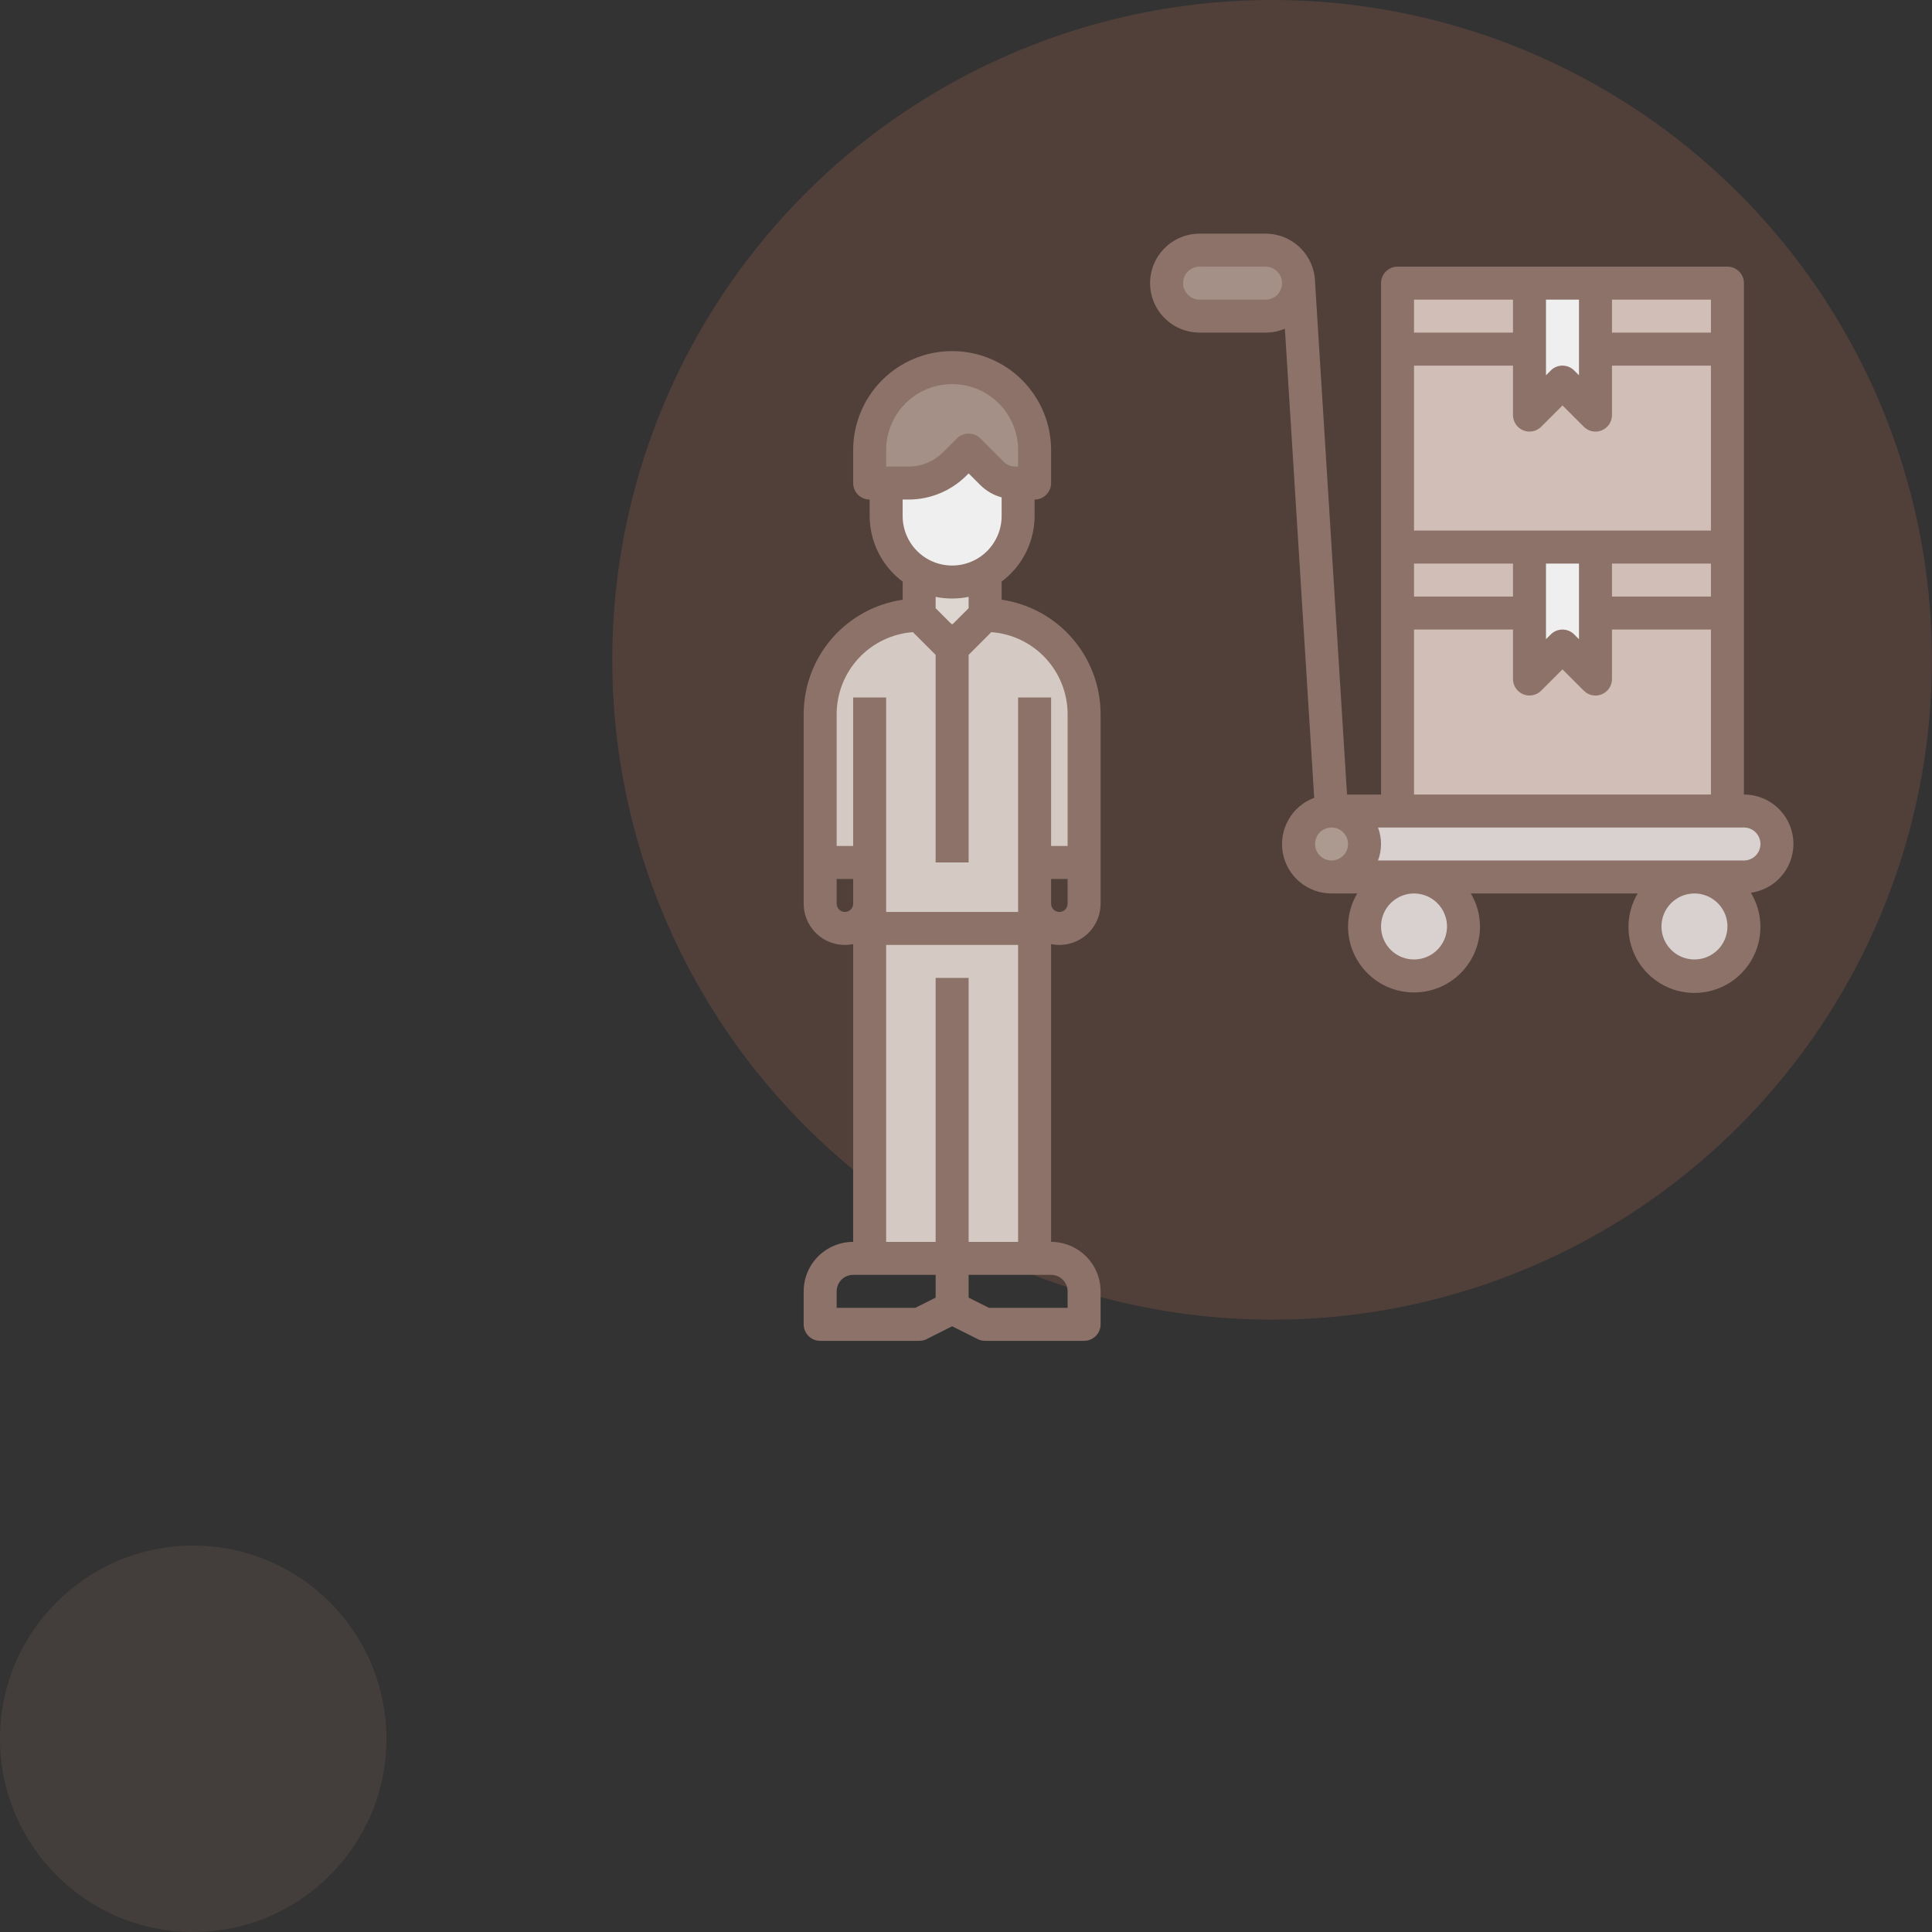 <svg width="100" height="100" viewBox="0 0 100 100" fill="none" xmlns="http://www.w3.org/2000/svg">
<rect x="0" y="0" width="100" height="100" fill="#333333" stroke="none"/>
<circle opacity="0.1" r="10" transform="matrix(1 0 0 -1 10 90)" fill="#D9A78B"/>
<circle opacity="0.15" cx="65.844" cy="34.153" r="34.153" fill="#FF8A5F"/>
<path d="M79.508 33.951V29.033H82.513V33.951H79.508Z" fill="#F0EFEF"/>
<path d="M79.508 20.289V15.371H82.513V20.289H79.508Z" fill="#F0EFEF"/>
<path d="M70.767 42.42V41.874L90.712 42.147L92.351 43.786L90.165 45.972L89.619 50.344L85.794 50.071L85.657 45.699L75.685 45.426L74.592 50.071L71.04 49.797L70.767 42.42Z" fill="#D8D1CF"/>
<path d="M50.547 23.841L46.175 25.48L45.629 27.393L49.454 30.398L53.006 26.846L50.547 23.841Z" fill="#F0EFEF"/>
<path d="M50.547 30.398H48.361H48.088V32.311H50.547V30.398Z" fill="#DDD5CF"/>
<path d="M89.412 31.731V41.977H72.335V31.731H79.166V35.146L80.873 33.438L82.581 35.146V31.731H89.412Z" fill="#D1BEB6"/>
<path d="M82.581 28.316H89.412V31.731H82.581V28.316Z" fill="#D1BEB6"/>
<path d="M89.412 18.07V28.316H82.581H79.166H72.335V18.07H79.166V21.485L80.873 19.778L82.581 21.485V18.07H89.412Z" fill="#D1BEB6"/>
<path d="M82.581 14.654H89.412V18.069H82.581V14.654Z" fill="#D1BEB6"/>
<path d="M72.335 28.316H79.166V31.731H72.335V28.316Z" fill="#D1BEB6"/>
<path d="M72.335 14.654H79.166V18.069H72.335V14.654Z" fill="#D1BEB6"/>
<path d="M68.92 45.392C69.863 45.392 70.627 44.627 70.627 43.684C70.627 42.741 69.863 41.977 68.92 41.977C67.977 41.977 67.212 42.741 67.212 43.684C67.212 44.627 67.977 45.392 68.92 45.392Z" fill="#AC9A91"/>
<path d="M65.506 12.947C65.958 12.948 66.392 13.129 66.712 13.449C67.032 13.769 67.212 14.202 67.213 14.655C67.21 15.107 67.029 15.539 66.71 15.858C66.39 16.178 65.958 16.359 65.506 16.362H62.09C61.638 16.361 61.204 16.181 60.885 15.861C60.565 15.541 60.384 15.107 60.383 14.655C60.386 14.203 60.567 13.77 60.887 13.451C61.206 13.131 61.639 12.95 62.09 12.947H65.506Z" fill="#A49086"/>
<path d="M53.552 44.64V48.056H45.014V44.64H42.452V36.956C42.452 35.597 42.992 34.294 43.953 33.334C44.913 32.373 46.216 31.833 47.575 31.833L49.283 33.541L50.99 31.833C52.349 31.833 53.652 32.373 54.613 33.334C55.574 34.294 56.113 35.597 56.113 36.956V44.64H53.552Z" fill="#D4CAC3"/>
<path d="M49.283 65.132H45.014V48.055H53.552V65.132H49.283Z" fill="#D4CAC3"/>
<path d="M53.552 23.295V25.002H52.553C52.328 25.002 52.105 24.958 51.897 24.871C51.688 24.785 51.499 24.658 51.34 24.499L50.137 23.295L49.428 24.003C49.111 24.32 48.734 24.572 48.319 24.743C47.905 24.915 47.46 25.003 47.012 25.002H45.014V23.295C45.014 22.163 45.464 21.077 46.264 20.276C47.065 19.475 48.151 19.026 49.283 19.026C50.415 19.026 51.501 19.475 52.301 20.276C53.102 21.077 53.552 22.163 53.552 23.295Z" fill="#A49086"/>
<path d="M51.844 31.04V30.101C52.372 29.707 52.801 29.195 53.097 28.607C53.393 28.018 53.549 27.369 53.551 26.71V25.857C53.778 25.857 53.995 25.767 54.155 25.607C54.315 25.446 54.405 25.229 54.405 25.003V23.295C54.405 21.936 53.865 20.633 52.905 19.673C51.944 18.712 50.641 18.172 49.282 18.172C47.923 18.172 46.62 18.712 45.66 19.673C44.699 20.633 44.159 21.936 44.159 23.295V25.003C44.159 25.229 44.249 25.446 44.409 25.607C44.569 25.767 44.786 25.857 45.013 25.857V26.71C45.015 27.37 45.17 28.019 45.467 28.608C45.763 29.197 46.192 29.709 46.721 30.104V31.043C45.299 31.25 44 31.961 43.059 33.047C42.119 34.132 41.6 35.52 41.598 36.956V46.775C41.598 47.092 41.668 47.404 41.804 47.69C41.94 47.976 42.137 48.228 42.382 48.428C42.627 48.629 42.914 48.772 43.221 48.847C43.529 48.923 43.849 48.93 44.159 48.866V64.279C43.48 64.279 42.828 64.549 42.348 65.029C41.867 65.509 41.598 66.161 41.598 66.84V68.548C41.598 68.774 41.688 68.991 41.848 69.151C42.008 69.312 42.225 69.402 42.452 69.402H47.574C47.706 69.403 47.837 69.374 47.956 69.316L49.282 68.648L50.608 69.312C50.727 69.371 50.857 69.402 50.99 69.402H56.113C56.339 69.402 56.556 69.312 56.716 69.151C56.877 68.991 56.967 68.774 56.967 68.548V66.84C56.967 66.161 56.697 65.509 56.216 65.029C55.736 64.549 55.084 64.279 54.405 64.279V48.866C54.715 48.93 55.035 48.923 55.343 48.847C55.65 48.772 55.937 48.629 56.182 48.428C56.427 48.228 56.625 47.976 56.76 47.69C56.896 47.404 56.966 47.092 56.967 46.775V36.956C56.965 35.52 56.446 34.131 55.506 33.045C54.565 31.959 53.265 31.247 51.844 31.04ZM45.867 23.295C45.867 22.389 46.227 21.521 46.867 20.88C47.508 20.24 48.376 19.88 49.282 19.88C50.188 19.88 51.057 20.24 51.697 20.88C52.338 21.521 52.697 22.389 52.697 23.295V24.149H52.55C52.324 24.149 52.107 24.059 51.947 23.899L50.74 22.691C50.579 22.531 50.362 22.441 50.136 22.441C49.91 22.441 49.692 22.531 49.532 22.691L48.825 23.398C48.588 23.637 48.306 23.826 47.995 23.955C47.684 24.084 47.35 24.15 47.014 24.149H45.867V23.295ZM47.014 25.857C47.574 25.858 48.13 25.748 48.648 25.534C49.166 25.319 49.637 25.003 50.033 24.606L50.136 24.502L50.74 25.106C51.047 25.41 51.427 25.63 51.844 25.745V26.71C51.844 27.39 51.574 28.041 51.093 28.522C50.613 29.002 49.961 29.272 49.282 29.272C48.603 29.272 47.951 29.002 47.471 28.522C46.99 28.041 46.721 27.39 46.721 26.71V25.857H47.014ZM49.282 30.98C49.569 30.98 49.855 30.951 50.136 30.894V31.481L49.282 32.334L48.428 31.481V30.894C48.709 30.951 48.995 30.98 49.282 30.98ZM43.732 47.202C43.619 47.202 43.51 47.157 43.43 47.077C43.35 46.997 43.305 46.889 43.305 46.775V45.495H44.159V46.775C44.159 46.889 44.114 46.997 44.034 47.077C43.954 47.157 43.845 47.202 43.732 47.202ZM47.373 67.694H43.305V66.84C43.305 66.614 43.395 66.397 43.555 66.236C43.715 66.076 43.933 65.986 44.159 65.986H48.428V67.166L47.373 67.694ZM55.259 66.84V67.694H51.191L50.136 67.166V65.986H54.405C54.632 65.986 54.849 66.076 55.009 66.236C55.169 66.397 55.259 66.614 55.259 66.84ZM50.136 64.279V50.617H48.428V64.279H45.867V48.91H52.697V64.279H50.136ZM54.832 47.202C54.719 47.202 54.61 47.157 54.53 47.077C54.45 46.997 54.405 46.889 54.405 46.775V45.495H55.259V46.775C55.259 46.889 55.214 46.997 55.134 47.077C55.054 47.157 54.945 47.202 54.832 47.202ZM55.259 43.787H54.405V36.102H52.697V47.202H45.867V36.102H44.159V43.787H43.305V36.956C43.309 35.883 43.717 34.85 44.449 34.064C45.181 33.279 46.183 32.798 47.253 32.72L48.428 33.895V44.641H50.136V33.895L51.311 32.72C52.382 32.798 53.383 33.279 54.115 34.064C54.847 34.85 55.255 35.883 55.259 36.956V43.787Z" fill="#8C7268"/>
<path d="M92.828 43.685C92.828 43.006 92.558 42.354 92.077 41.874C91.597 41.393 90.945 41.124 90.266 41.124V14.655C90.266 14.428 90.176 14.211 90.016 14.051C89.856 13.891 89.639 13.801 89.412 13.801H72.336C72.109 13.801 71.892 13.891 71.732 14.051C71.572 14.211 71.482 14.428 71.482 14.655V41.124H69.722L68.067 14.602C68.053 13.932 67.777 13.294 67.298 12.825C66.819 12.356 66.175 12.093 65.505 12.094H62.09C61.41 12.094 60.759 12.363 60.279 12.844C59.798 13.324 59.528 13.976 59.528 14.655C59.528 15.334 59.798 15.986 60.279 16.466C60.759 16.947 61.41 17.216 62.09 17.216H65.505C65.849 17.217 66.189 17.148 66.505 17.013L68.022 41.294C67.46 41.504 66.989 41.904 66.692 42.425C66.395 42.947 66.291 43.556 66.398 44.146C66.505 44.737 66.817 45.271 67.278 45.655C67.739 46.038 68.32 46.248 68.92 46.246H70.249C69.942 46.763 69.778 47.353 69.774 47.954C69.774 48.86 70.134 49.729 70.775 50.369C71.415 51.01 72.284 51.369 73.189 51.369C74.095 51.369 74.964 51.01 75.605 50.369C76.245 49.729 76.605 48.86 76.605 47.954C76.601 47.353 76.437 46.763 76.13 46.246H84.764C84.457 46.763 84.293 47.353 84.289 47.954C84.285 48.482 84.404 49.004 84.636 49.478C84.867 49.953 85.206 50.367 85.625 50.688C86.043 51.01 86.531 51.23 87.049 51.331C87.567 51.433 88.102 51.412 88.611 51.272C89.12 51.132 89.59 50.876 89.983 50.524C90.376 50.171 90.683 49.733 90.878 49.242C91.073 48.752 91.152 48.222 91.108 47.696C91.064 47.17 90.899 46.661 90.626 46.21C91.235 46.124 91.793 45.822 92.198 45.358C92.602 44.895 92.826 44.3 92.828 43.685ZM78.312 30.878H73.189V29.17H78.312V30.878ZM73.189 18.924H78.312V21.486C78.312 21.654 78.363 21.82 78.456 21.96C78.55 22.1 78.684 22.21 78.84 22.274C78.996 22.339 79.167 22.356 79.333 22.323C79.498 22.29 79.65 22.209 79.77 22.089L80.874 20.985L81.978 22.089C82.138 22.249 82.355 22.339 82.582 22.339C82.694 22.34 82.805 22.318 82.909 22.274C83.065 22.21 83.198 22.1 83.292 21.96C83.385 21.82 83.436 21.654 83.435 21.486V18.924H88.558V27.462H73.189V18.924ZM80.02 15.509H81.728V19.424L81.478 19.174C81.317 19.014 81.1 18.924 80.874 18.924C80.647 18.924 80.43 19.014 80.27 19.174L80.02 19.424V15.509ZM80.02 29.17H81.728V33.086L81.478 32.836C81.317 32.675 81.1 32.586 80.874 32.586C80.647 32.586 80.43 32.675 80.27 32.836L80.02 33.086V29.17ZM83.435 29.17H88.558V30.878H83.435V29.17ZM88.558 17.216H83.435V15.509H88.558V17.216ZM78.312 15.509V17.216H73.189V15.509H78.312ZM73.189 32.585H78.312V35.147C78.312 35.316 78.363 35.481 78.456 35.621C78.55 35.761 78.684 35.871 78.84 35.935C78.996 36 79.167 36.017 79.333 35.984C79.498 35.951 79.65 35.87 79.77 35.75L80.874 34.646L81.978 35.75C82.138 35.911 82.355 36.001 82.582 36.001C82.694 36.001 82.805 35.979 82.909 35.936C83.065 35.871 83.198 35.762 83.292 35.621C83.385 35.481 83.436 35.316 83.435 35.147V32.585H88.558V41.124H73.189V32.585ZM65.505 15.509H62.09C61.863 15.509 61.646 15.419 61.486 15.259C61.326 15.099 61.236 14.881 61.236 14.655C61.236 14.428 61.326 14.211 61.486 14.051C61.646 13.891 61.863 13.801 62.09 13.801H65.505C65.731 13.801 65.949 13.891 66.109 14.051C66.269 14.211 66.359 14.428 66.359 14.655C66.359 14.881 66.269 15.099 66.109 15.259C65.949 15.419 65.731 15.509 65.505 15.509ZM68.067 43.685C68.067 43.516 68.117 43.351 68.21 43.211C68.304 43.07 68.438 42.961 68.594 42.896C68.75 42.832 68.921 42.815 69.087 42.848C69.253 42.881 69.405 42.962 69.524 43.081C69.644 43.201 69.725 43.353 69.758 43.519C69.791 43.684 69.774 43.856 69.709 44.012C69.645 44.168 69.535 44.301 69.395 44.395C69.254 44.489 69.089 44.539 68.92 44.539C68.694 44.539 68.477 44.449 68.317 44.289C68.156 44.129 68.067 43.911 68.067 43.685ZM74.897 47.954C74.897 48.292 74.797 48.622 74.609 48.903C74.422 49.184 74.155 49.403 73.843 49.532C73.531 49.661 73.188 49.695 72.856 49.629C72.525 49.563 72.221 49.401 71.982 49.162C71.743 48.923 71.581 48.618 71.515 48.287C71.449 47.956 71.483 47.613 71.612 47.301C71.741 46.989 71.96 46.722 72.241 46.534C72.522 46.347 72.852 46.246 73.189 46.246C73.642 46.246 74.077 46.426 74.397 46.747C74.717 47.067 74.897 47.501 74.897 47.954ZM87.705 49.662C87.367 49.662 87.037 49.562 86.756 49.374C86.475 49.186 86.256 48.92 86.127 48.608C85.998 48.296 85.964 47.952 86.03 47.621C86.096 47.29 86.258 46.986 86.497 46.747C86.736 46.508 87.04 46.345 87.371 46.279C87.703 46.213 88.046 46.247 88.358 46.377C88.67 46.506 88.937 46.725 89.124 47.005C89.312 47.286 89.412 47.616 89.412 47.954C89.412 48.407 89.232 48.841 88.912 49.162C88.592 49.482 88.157 49.662 87.705 49.662ZM90.266 44.539H71.325C71.534 43.989 71.534 43.381 71.325 42.831H90.266C90.493 42.831 90.71 42.921 90.87 43.081C91.03 43.241 91.12 43.459 91.12 43.685C91.12 43.911 91.03 44.129 90.87 44.289C90.71 44.449 90.493 44.539 90.266 44.539Z" fill="#8C7268"/>
</svg>
